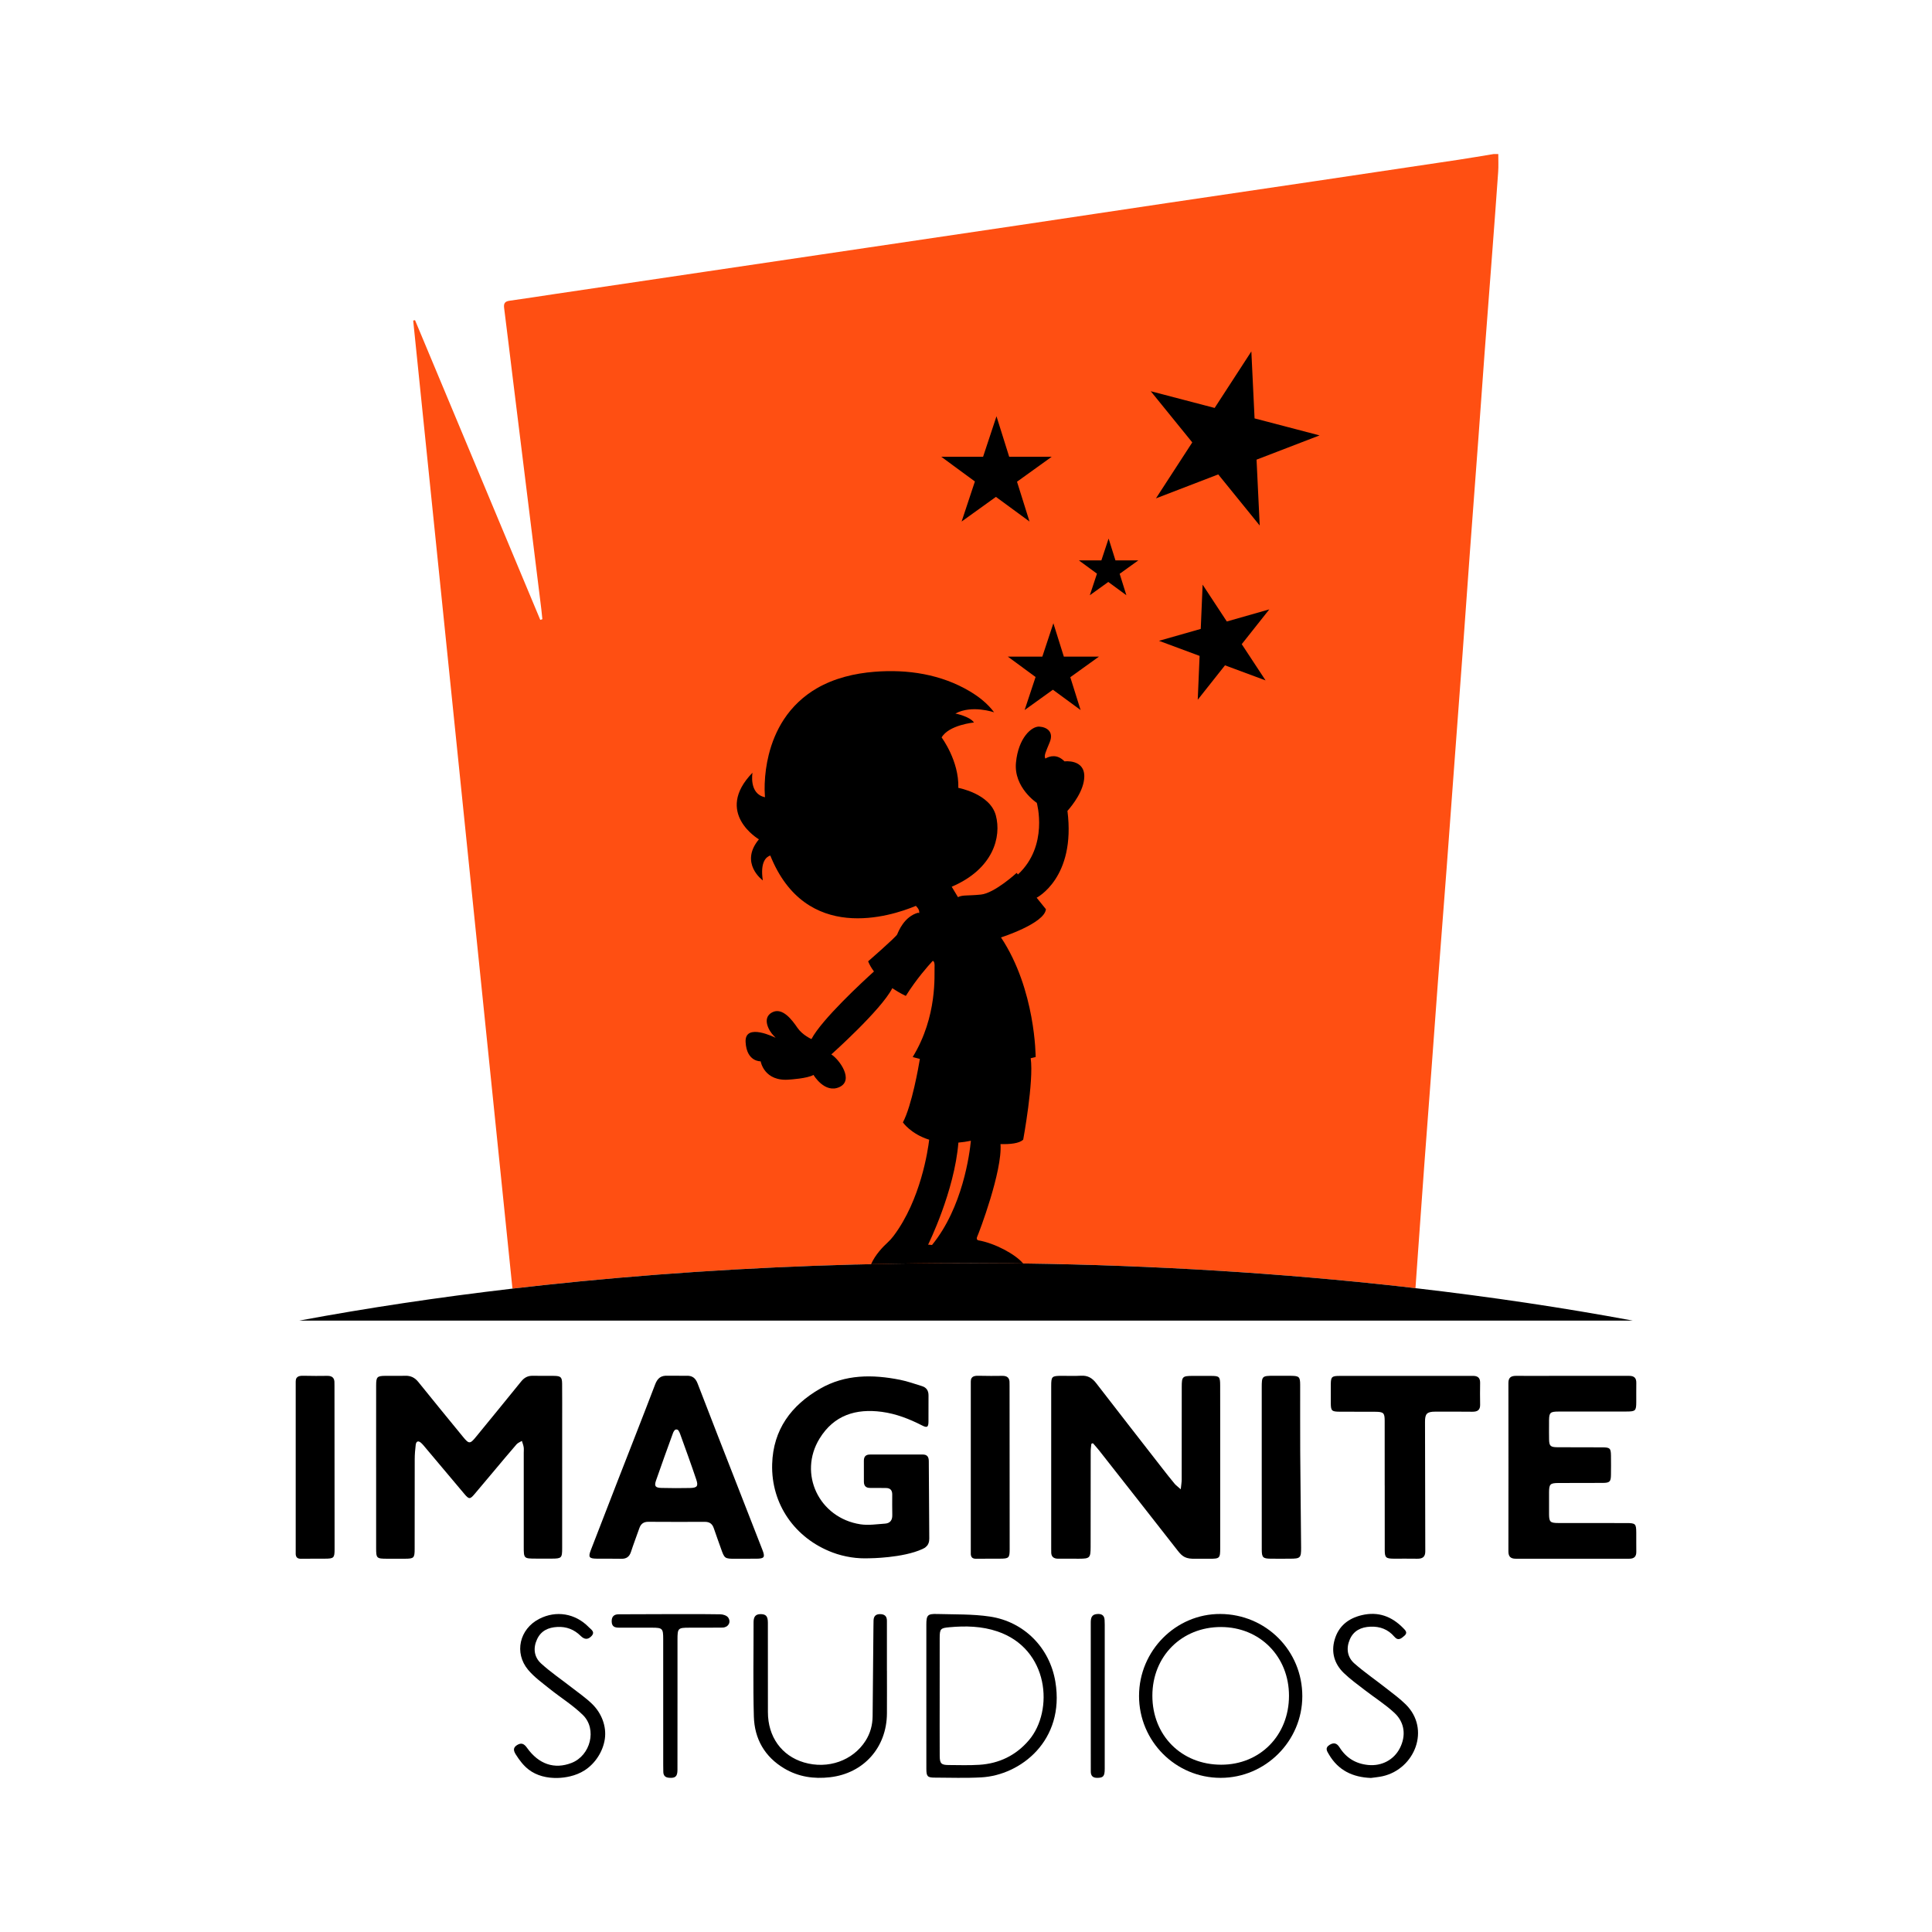 <?xml version="1.0" encoding="UTF-8"?>
<svg id="Logo_Color" xmlns="http://www.w3.org/2000/svg" viewBox="0 0 2151.53 2151.53">
  <defs>
    <style>
      .cls-1, .cls-2, .cls-3 {
        stroke-width: 0px;
      }

      .cls-2 {
        fill: none;
      }

      .cls-3 {
        fill: #ff4f12;
      }
    </style>
  </defs>
  <g>
    <path class="cls-1" d="m1268.47,1888.48c.06-50.19,40.94-91.35,90.5-91.11,50.91.25,91.42,40.92,91.32,91.7-.09,49.89-41.06,90.8-90.94,90.8-50.26,0-90.95-40.91-90.89-91.39Zm166.99.07c.05-43.7-32.32-76.53-75.6-76.65-43.83-.13-76.5,32.49-76.55,76.42-.04,44.35,32.4,76.9,76.67,76.91,43.27.01,75.43-32.66,75.48-76.68Z"/>
    <path class="cls-1" d="m1031.6,1888.94c0-26.51-.03-53.01,0-79.52.01-10.66,1.32-12.33,11.82-12.03,19.7.57,39.62-.04,59.02,2.87,38.03,5.72,66.6,34.73,72.86,72.64,10.84,65.67-38.95,104.01-82.41,106.42-17.36.96-34.8.35-52.2.28-7.83-.03-9.05-1.44-9.07-9.83-.06-26.94-.02-53.89-.02-80.83Zm14.83-.56h.02c0,22.35-.08,44.71.04,67.06.04,8.41,1.75,10.1,9.74,10.15,11.46.06,22.96.47,34.39-.26,21.92-1.4,40.78-10.37,55.29-27.49,27.8-32.8,22.47-101.48-35.1-121.02-17.47-5.93-35.38-6.33-53.51-4.68-9.75.89-10.81,1.61-10.84,11.82-.07,21.48-.02,42.95-.02,64.43Z"/>
    <path class="cls-1" d="m987.73,1860.4c0,15.94.09,31.87-.02,47.81-.26,38.04-26.1,66.68-63.34,70.97-18.12,2.09-35.2-.41-50.97-9.78-21.74-12.92-33.19-32.85-33.89-57.91-.97-34.86-.25-69.76-.32-104.65-.01-5.49,1.49-9.31,7.79-9.31,5.97,0,8.13,2.24,8.15,9.54.07,33.16.08,66.33.04,99.49-.03,27.49,15.16,48.75,40.2,56.14,26.56,7.84,54.43-1.96,68.52-24.11,5.32-8.37,7.81-17.56,7.89-27.52.26-33.15.6-66.31.91-99.46.02-2.37.04-4.74.12-7.1.15-4.73,2.51-7.03,7.25-6.98,4.88.05,7.63,2.14,7.63,7.32,0,18.52,0,37.04,0,55.56h.04Z"/>
    <path class="cls-1" d="m1526.74,1979.98c-20.14-.76-36.29-8.28-46.77-26.12-2.2-3.74-4.82-7.32.7-10.74,4.92-3.04,8.24-1.71,11.12,2.86,7.39,11.73,18.02,18.19,31.85,19.56,15.02,1.49,28.7-5.72,35.34-18.84,6.92-13.67,5.49-28.41-6.08-39.17-10.18-9.46-22.15-16.99-33.2-25.54-7.87-6.09-16.02-11.94-23.15-18.82-10.57-10.2-14.36-23.12-10.21-37.34,4.37-14.95,15.12-23.55,30.13-27.13,18.3-4.37,33.43,1.33,46.21,14.42,2.3,2.36,5.34,5.04,1.33,8.5-3.46,2.99-6.87,6.16-11.25,1.03-6.95-8.15-15.97-11.57-26.59-11.13-10.35.42-18.73,4.36-22.98,14.2-4.28,9.93-2.86,19.83,5.24,26.89,11.3,9.86,23.73,18.42,35.55,27.7,7.33,5.75,14.92,11.29,21.52,17.81,27.74,27.41,10.22,71.67-25.58,79.89-4.32.99-8.79,1.33-13.18,1.97Z"/>
    <path class="cls-1" d="m620.93,1979.98c-11.49.31-23.21-2.37-32.26-9.38-5.72-4.44-10.15-10.29-14-16.36-2.43-3.84-4.08-7.61,1.09-10.86,4.92-3.09,8-1.37,11.1,2.99,13.09,18.43,30.66,24.28,49.71,16.84,21.03-8.21,28.6-37.58,12.55-53.34-11.24-11.03-24.99-19.47-37.35-29.41-8.22-6.61-17.02-12.95-23.7-20.96-15.72-18.86-9.53-45.31,12.28-56.61,18.9-9.79,40.34-6.29,55.45,9.29,2.51,2.59,7.34,5.16,2.82,9.89-4.04,4.23-7.9,3.76-12.02-.33-7.12-7.06-15.77-10.46-25.94-9.92-10.06.53-18.14,4.15-22.59,13.75-4.64,10.01-3.27,19.86,4.55,26.98,10.6,9.65,22.61,17.76,33.94,26.62,7.84,6.13,16.18,11.8,23.21,18.76,10,9.9,15.84,24.36,13.8,38.58-2,13.92-10.66,27.37-22.49,34.96-4.98,3.2-10.55,5.39-16.31,6.74-4.44,1.04-9.12,1.67-13.84,1.79Z"/>
    <path class="cls-1" d="m754.47,1896.82c0,24.76.05,49.52-.03,74.28-.03,7.3-2.44,9.25-9.44,8.67-4.09-.34-6.25-2.34-6.32-6.61-.04-2.63-.1-5.26-.1-7.89,0-46.67,0-93.34-.02-140.01,0-11.78-.83-12.6-12.41-12.63-12.31-.04-24.63-.06-36.94-.03-4.58.01-7.89-1.15-8.02-6.85-.13-5.71,2.8-8,7.8-8.03,17.41-.12,34.82-.15,52.22-.17,20.38-.02,40.76-.13,61.14.19,2.98.05,7.14,1.43,8.63,3.69,3.48,5.27-.07,11-6.48,11.1-12.31.2-24.63.07-36.94.11-12.51.03-13.07.58-13.08,13.2-.02,23.66,0,47.33,0,70.99h-.02Z"/>
    <path class="cls-1" d="m1214.72,1888.3c0-27.03.04-54.06-.02-81.09-.01-5.08.69-9.29,7-9.79,4.99-.4,8.16,1.3,8.42,6.72.09,1.76.15,3.51.15,5.27,0,53.4,0,106.8-.02,160.2,0,8.47-1.55,10.19-8.28,10.25-4.99.05-7.26-2.25-7.23-7.17.04-9.67-.01-19.34-.02-29.01,0-18.46,0-36.92,0-55.38Z"/>
  </g>
  <g>
    <g>
      <path class="cls-1" d="m329.32,1538.4c0-6.3,4.86-6.42,9.72-6.29,8.48.22,16.98.19,25.46.07,5.68-.08,8.2,2.58,7.95,8.15-.05,1.06.04,2.12.04,3.18.05,60.48.1,120.97.12,181.45,0,10.04-.79,10.78-10.95,10.82-7.85.04-15.52.06-23.55.06-3-.12-8.33,1.25-8.8-5.07,0-64.13,0-128.26,0-192.39Z"/>
      <path class="cls-1" d="m418.86,1633.98c0-30.36-.02-60.71.02-91.07.01-9.63,1.07-10.66,10.54-10.74,7.22-.06,14.44.17,21.65-.07,6.23-.21,10.82,1.97,14.8,6.93,16.47,20.53,33.22,40.84,49.87,61.22,6.5,7.96,7.76,7.93,14.28-.06,16.78-20.55,33.66-41.03,50.31-61.68,3.5-4.35,7.47-6.54,13.06-6.39,7.85.21,15.71-.03,23.56.09,7.62.12,8.99,1.4,9.05,8.94.13,13.8.06,27.6.06,41.39,0,47.12.01,94.25-.01,141.38,0,11.2-.63,11.78-11.97,11.82-5.73.02-11.46-.01-17.19-.02-13.52-.03-13.63-.12-13.63-13.35-.01-34.81,0-69.63,0-104.44,0-2.12.25-4.29-.08-6.36-.38-2.35-1.3-4.62-1.99-6.93-2.01,1.25-4.47,2.12-5.96,3.83-8.63,9.93-17.03,20.06-25.51,30.13-7.11,8.44-14.2,16.9-21.32,25.33-4.93,5.84-6.15,5.84-11.21-.16-14.23-16.88-28.42-33.78-42.64-50.67-1.78-2.11-3.48-4.33-5.5-6.17-3.11-2.84-5.58-2.11-6.1,2.13-.64,5.25-1.09,10.57-1.1,15.86-.1,33.33-.03,66.65-.07,99.98-.01,10.12-.82,10.89-10.84,10.95-6.58.04-13.16.03-19.74,0-11.89-.04-12.31-.44-12.32-12.06-.02-29.93,0-59.86,0-89.79Z"/>
      <path class="cls-1" d="m1215.39,1607.83c-.27,2.82-.76,5.63-.76,8.45-.06,35.46-.03,70.92-.08,106.37-.02,12.29-.89,13.14-12.9,13.18-7.64.03-15.29-.11-22.93-.01-5.58.07-8.34-2.39-8.04-8.06.06-1.06-.03-2.12-.03-3.18,0-60.3-.01-120.6,0-180.9,0-10.88.63-11.47,11.59-11.52,7.22-.03,14.46.3,21.65-.12,7.34-.43,12.41,2.52,16.8,8.22,24.5,31.78,49.19,63.42,73.83,95.08,4.43,5.7,8.9,11.37,13.51,16.93,1.52,1.83,3.54,3.25,6.9,6.26.48-4.89,1.03-7.88,1.04-10.87.06-34.4.02-68.79.06-103.19.01-11.5.77-12.21,12.35-12.24,6.79-.02,13.59-.04,20.38.01,9.24.06,10,.83,10.05,10.35.06,11.47.03,22.93.04,34.4,0,49.05.02,98.09,0,147.14,0,11.23-.58,11.74-11.97,11.74-4.88,0-9.83,0-15.07,0-11.24.32-14.9-2.15-20.29-9.06-29.13-37.32-58.41-74.53-87.66-111.76-2.14-2.72-4.51-5.25-6.78-7.88-.56.22-1.11.45-1.67.67Z"/>
      <path class="cls-1" d="m828.52,1735.88c-3.18,0-6.37,0-9.55,0-11.99,0-12.15-.13-16.2-11.72-2.59-7.41-5.35-14.76-7.84-22.21-1.63-4.87-4.66-7.2-9.89-7.18-21.01.08-42.01.08-63.02-.05-5.23-.03-8.33,2.25-10.01,7.06-3.07,8.81-6.44,17.53-9.33,26.4-1.78,5.47-5.08,7.86-10.81,7.72-9.12-.22-18.25,0-27.37-.12-8.48-.11-9.57-1.66-6.56-9.47,9.92-25.74,19.9-51.45,29.9-77.15,13.93-35.79,28.04-71.5,41.73-107.38,2.68-7.04,6.58-10.21,14.16-9.7,7.3-.05,13.47-.05,20.36.02,6.75-.37,10.4,2.37,12.83,8.71,14.67,38.23,29.65,76.34,44.54,114.49,9.18,23.52,18.39,47.03,27.55,70.56,3.24,8.31,2.23,9.83-6.48,9.96-4.67.07-9.34.01-14,.01v.05Zm-73.02-142.89c-.95-1.37-3.3-1.47-4.3-.14-.71.94-1.26,1.73-1.58,2.61-6.45,17.74-12.9,35.48-19.07,53.32-2.15,6.22-.74,8.06,6.14,8.23,10.6.27,21.21.29,31.81.06,7.84-.17,9.37-2.06,6.89-9.4-5.75-17.07-11.91-34.01-18.04-50.96-.46-1.27-.9-2.34-1.86-3.73Z"/>
      <path class="cls-1" d="m1542.04,1654.16c0-24.03.04-48.07-.02-72.1-.02-8.62-1.31-9.81-10.42-9.87-13.37-.09-26.75,0-40.12-.09-8.4-.06-9.39-1.08-9.47-9.31-.07-7.13-.08-14.26,0-21.39.1-8.03,1.19-9.14,9.7-9.15,42.67-.05,85.34-.03,128.01-.03,6.79,0,13.59.11,20.38,0,5.52-.09,8.29,2.16,8.21,7.64-.12,8.15-.16,16.3.01,24.44.12,5.85-2.84,7.91-8.62,7.85-13.8-.16-27.6-.11-41.39-.09-9.33.01-11.4,2.44-11.37,11.34.18,48.07.15,96.14.3,144.2.02,6.07-2.9,8.36-8.98,8.24-8.7-.19-17.41.01-26.11-.05-8.76-.06-10.04-1.21-10.06-9.53-.06-24.03-.02-48.07-.02-72.1h-.03Z"/>
      <path class="cls-1" d="m1405.1,1633.99c0-29.5-.02-58.99,0-88.49,0-13.13.27-13.38,13.69-13.39,6.37,0,12.73-.05,19.1.03,8.82.11,9.99,1.2,10.01,9.94.07,24.83-.1,49.66.06,74.48.23,35.63.72,71.26.99,106.9.09,11.47-.88,12.3-12.29,12.34-7.21.03-14.43.09-21.64,0-8.58-.1-9.87-1.36-9.89-10.14-.06-30.56-.02-61.11-.03-91.67Z"/>
    </g>
    <path class="cls-1" d="m1081.11,1538.4c0-6.3,4.86-6.42,9.72-6.29,8.48.22,16.98.19,25.46.07,5.68-.08,8.2,2.58,7.95,8.15-.05,1.06.04,2.12.04,3.18.05,60.48.1,120.97.12,181.45,0,10.04-.79,10.78-10.95,10.82-7.85.04-15.52.06-23.55.06-3-.12-8.33,1.25-8.8-5.07,0-64.13,0-128.26,0-192.39Z"/>
    <path class="cls-1" d="m1034.87,1713.27l-.53-85.82c.03-4.87-1.62-7.69-6.94-7.67-19.49.09-38.99.08-58.48.03-4.85-.01-6.93,2.31-6.89,7.08.07,7.71.05,15.42.03,23.13,0,4.78,2.28,7.04,7.06,6.98,5.83-.07,11.65.09,17.48.1,4.72.01,7.02,2.36,7.01,7.12-.01,7.71-.11,15.42.07,23.13.13,5.74-2.65,9.03-8.02,9.4-9.15.63-18.55,2.13-27.47.76-46.07-7.07-69.53-56.38-45.48-95.52,15.99-26.02,40.44-33.58,69.32-29.71,15.94,2.14,30.68,7.9,44.94,15.2,5.47,2.8,6.94,1.83,7.01-4.12.11-9.74-.07-19.48.05-29.22.07-5.41-2.26-8.98-7.32-10.52-8.07-2.47-16.08-5.37-24.32-7.01-30.67-6.11-61.07-6.24-89.1,9.89-32.06,18.44-52.32,45.53-53.39,84.03-1.24,44.52,25.34,82.56,67.3,98.38,6.62,2.5,13.5,4.23,20.47,5.33,6.96,1.1,13.91,1.37,20.83,1.1h0s36.92-.21,58.76-10.29c2.1-.97,3.26-1.71,3.66-2.25,2.97-2.22,4.02-5.88,3.96-9.52Z"/>
    <path class="cls-1" d="m1822.18,1706.65c-.06-9.72-.84-10.51-10.86-10.52-25.26-.04-50.53.02-75.79-.05-9-.02-10.33-1.17-10.46-9.31,0-.17,0-.33,0-.52-.07-8.15-.06-16.3,0-24.44.06-9.1,1.22-10.25,10.64-10.3,16.35-.08,32.69,0,49.04-.1,7.89-.05,9.15-1.31,9.26-9.01.11-7.13.1-14.26.01-21.39-.1-8.15-1.14-9.17-9.59-9.21-16.77-.08-33.54.02-50.31-.12-7.5-.06-8.91-1.53-9.03-8.69-.1-5.55-.07-11.1-.04-16.65h0s0-5.08,0-5.08h.03c.12-8.13,1.45-9.28,10.46-9.3,25.26-.07,50.53,0,75.79-.05,10.02-.02,10.8-.8,10.86-10.52.04-7.13-.07-14.26.04-21.39.08-5.28-2.23-7.83-7.98-7.81-29.73.06-59.47.03-89.2,0v.07c-12.26-.02-24.51-.05-36.77-.07-5.84-.01-8.49,2.13-8.48,7.94.09,62.53.08,125.06,0,187.6,0,5.65,2.38,8.14,8.34,8.12,12.3-.02,24.6.01,36.91,0,29.73-.02,59.47-.05,89.2,0,5.75.01,8.05-2.53,7.98-7.81-.1-7.13,0-14.26-.04-21.39Z"/>
  </g>
  <g>
    <path class="cls-3" d="m1668.55,171.53h-5.06c-13.06,2.13-26.1,4.39-39.19,6.36-52.9,7.95-105.81,15.83-158.72,23.68-55.41,8.22-110.84,16.35-166.25,24.59-55.2,8.21-110.38,16.56-165.58,24.78-55.2,8.22-110.41,16.36-165.62,24.54-61.46,9.1-122.92,18.21-184.37,27.32-55.21,8.18-110.41,16.37-165.62,24.57-16.87,2.51-33.72,5.2-50.62,7.52-5.11.7-6.77,2.86-6.13,7.92,3.3,25.91,6.39,51.85,9.58,77.78,4.87,39.51,9.76,79.03,14.65,118.54,5.74,46.41,11.49,92.82,17.21,139.24.46,3.72.78,7.45,1.16,11.18-.77.26-1.54.52-2.31.78-46.5-111.26-93-222.53-139.49-333.79l-2.05.41c36.57,356.69,73.15,713.39,109.8,1070.82h0c.25,2.43.5,4.86.75,7.28,11.58-1.35,23.22-2.66,34.93-3.92,110.73-11.93,227.09-19.76,347.45-22.95h0s.01,0,.02,0c0,.01-.01.02-.02.04,5.64-.15,11.32-.26,16.98-.39-.06.13-.13.26-.18.39,37.12-.98,74.64-1.5,112.47-1.59,13.39.02,26.76.07,40.06.21,0-.01-.02-.02-.03-.03.01,0,.02,0,.03,0h.03c152.52,1.52,299.34,10.49,437.22,25.82,5.58.62,11.11,1.28,16.66,1.93l.14-1.89s0,0,0,0c.02-.23.03-.47.05-.7v-.1s0,0,0,0c.85-11.9,1.68-24,2.5-35.33,2.38-33.01,4.69-66.02,7.12-99.02,2.66-36.15,5.45-72.3,8.15-108.45,2.39-32.16,4.67-64.33,7.1-96.48,3.16-41.82,6.46-83.63,9.62-125.45,2.75-36.36,5.37-72.73,8.07-109.09,3.22-43.3,6.5-86.59,9.68-129.89,2.73-37.21,5.32-74.42,8.05-111.63,3.17-43.09,6.46-86.17,9.65-129.26,2.3-31.11,4.45-62.23,6.77-93.34,2.74-36.78,5.62-73.55,8.4-110.33,2.32-30.68,4.65-61.37,6.79-92.07.46-6.64.11-13.34.13-20Z"/>
    <g>
      <path class="cls-2" d="m1033.55,1386.1c1.5.06,2.96.18,4.39.34,34.11-41.7,41.84-101.4,43.27-116.06-4.9,1.01-9.55,1.68-13.92,2.05-4.36,54.44-33.74,113.67-33.74,113.67Z"/>
      <path class="cls-2" d="m1033.55,1386.1c1.5.06,2.96.18,4.39.34,34.11-41.7,41.84-101.4,43.27-116.06-4.9,1.01-9.55,1.68-13.92,2.05-4.36,54.44-33.74,113.67-33.74,113.67Z"/>
    </g>
  </g>
  <g>
    <polygon class="cls-1" points="1109.72 463.58 1094.79 508.67 1048.22 508.67 1085.68 536.16 1070.88 580.8 1109.08 553.34 1146.49 580.8 1132.58 536.45 1171.22 508.67 1123.86 508.67 1109.72 463.58"/>
    <polygon class="cls-1" points="1366.23 692.1 1339.27 651.1 1337.19 700.38 1290.68 713.63 1335.91 730.43 1333.84 779.23 1364.18 740.93 1409.36 757.71 1382.84 717.37 1413.53 678.62 1366.23 692.1"/>
    <polygon class="cls-1" points="1242.19 624.04 1234.57 599.76 1226.53 624.04 1201.46 624.04 1221.62 638.84 1213.66 662.88 1234.23 648.09 1254.37 662.88 1246.88 639 1267.69 624.04 1242.19 624.04"/>
    <polygon class="cls-1" points="1393.54 391.37 1352.67 454.3 1281.51 435.68 1327.75 492.68 1287.29 555 1356.66 528.31 1402.85 585.24 1399.33 511.88 1469.51 484.87 1397.12 465.93 1393.54 391.37"/>
    <polygon class="cls-1" points="1122.37 731.26 1153.25 753.93 1141.05 790.73 1172.54 768.09 1203.38 790.73 1191.91 754.17 1223.78 731.26 1184.73 731.26 1173.07 694.09 1160.76 731.26 1122.37 731.26"/>
  </g>
  <g>
    <path class="cls-2" d="m1067.29,1272.43c-4.36,54.44-33.74,113.67-33.74,113.67,1.5.06,2.96.18,4.39.34,34.11-41.7,41.84-101.4,43.27-116.06-4.9,1.01-9.55,1.68-13.92,2.05Z"/>
    <path class="cls-1" d="m1082.35,1406.63c13.39.02,26.76.07,40.07.21,0-.01-.02-.02-.03-.03.01,0,.02,0,.03,0h.03c5.66.06,11.3.14,16.95.22l-.29-.32s0,0,0,0c-8.56-9.96-30.91-22.17-49.68-25.46,0,0-2.87-.58-1.05-4.41,1.78-3.74,28.07-72.81,25.8-102.76,10.68.32,20.94-.69,25.28-4.95,0,0,12.02-65.02,8.34-90.66,1.83-.43,3.67-.86,5.52-1.33,0,0,.13-74.93-38.58-133.19,0,0,48.49-15.52,50.02-31.43l-10.32-12.8s43.79-22.05,34.29-96.67c5.7-6.46,18.47-22.62,18.76-38.09.38-19.93-22.04-17.06-22.04-17.06-8.19-8.43-16.48-5.95-21.32-3.15-1.77-3.14.37-7.21,4.84-18.12,4.79-11.69-3.07-16.86-11.5-17.44-8.43-.58-23.38,12.26-26.06,40.05-2.68,27.79,23.19,44.84,23.19,44.84,0,0,13.55,47.67-21,79.76l-1.42-1.76s-24.53,22.61-39.86,24.15c-15.33,1.53-20.31.19-25.49,2.87l-6.99-11.6c46.45-19.83,55.53-55.6,49.15-79.43-6.52-24.34-41.78-30.66-41.78-30.66.96-30.09-18.59-56.15-18.59-56.15,8.05-13.99,36.03-16.67,36.03-16.67-4.79-6.9-20.7-9.97-20.7-9.97,18.4-9.97,43.12-1.34,43.12-1.34-7.1-9.59-16.63-17.16-26.82-23.25-32.15-19.19-69.45-24.85-106.36-21.92-22.37,1.78-44.8,7.13-64.34,18.46-14.77,8.57-27.39,20.47-36.73,34.77-7.84,12-13.33,25.43-16.77,39.33-2.6,10.51-4.08,21.32-4.46,32.14-.15,4.4-.14,8.83.2,13.22,0,0,.05.65.14,1.78-18.2-3.61-13.94-27.27-13.94-27.27-43.31,44.65,7.15,74.17,7.15,74.17-22.1,26.57,4.34,45.74,4.34,45.74-3.1-20.65,3.81-26.23,8.34-27.72,39.49,98.38,133.86,67.87,162.13,56.07,2.62,2.65,4.49,5.68,3.4,8.47l-.62-.92c-15.91,4.22-22.23,21.08-23.56,24.15s-32.4,30.06-32.4,30.06c1.61,4.05,3.87,7.82,6.5,11.3-12.1,10.95-58.11,53.37-69.62,75.28,0,0-9.97-4.34-15.59-12.52-5.62-8.18-16.61-23.51-28.36-17.12-11.75,6.39-3.07,21.21,2.04,26.06l2.01,2.2s-34.59-17.54-33.44,4.7c1.15,22.23,16.77,21.46,16.77,21.46,0,0,3.74,23.09,32.39,20.31,0,0,19.64-1.15,26.45-5.17,0,0,12.46,21.18,28.94,13.51,16.48-7.67-.19-30.76-9.1-36.32,0,0,55.32-49.32,67.84-73.59.03-.06.06-.12.09-.18,8.27,5.58,15.05,8.61,15.05,8.61,11.64-18.54,24.36-32.98,29.99-39.05.95.21,2.3,1.42,2.01,6.85-.43,8.19,3.45,54.81-24.34,100.23,0,0,2.82.9,7.99,2.12-1.43,8.64-8.94,51.78-18.91,70.7,0,0,8.8,12.88,29.27,19.29-1.39,11.61-9.39,66.91-39.65,107.12-2.05,2.72-4.32,5.25-6.84,7.55-4.58,4.17-13.61,13.31-18.18,23.91,34.92-.8,70.15-1.23,105.69-1.23,2.2,0,4.38.03,6.58.03Zm-48.8-20.53s29.38-59.22,33.74-113.67c4.38-.37,9.02-1.04,13.92-2.05-1.43,14.66-9.16,74.36-43.27,116.06-1.43-.16-2.89-.29-4.39-.34Z"/>
    <path class="cls-1" d="m1576.33,1434.55c-5.55-.64-11.08-1.31-16.66-1.93-132.76-14.77-273.83-23.6-420.28-25.6-5.65-.08-11.28-.16-16.95-.22h-.03s-.02,0-.03,0c0,.01.02.02.03.03-13.31-.13-26.68-.19-40.07-.21-2.2,0-4.38-.03-6.58-.03-35.54,0-70.77.43-105.69,1.23-5.67.13-11.34.24-16.99.39,0-.01.01-.02.02-.04,0,0-.01,0-.02,0h0c-120.37,3.18-236.73,11.02-347.45,22.95-11.71,1.26-23.35,2.57-34.93,3.92-82.65,9.65-162,21.58-237.3,35.6h1484.75c-76.66-14.27-157.55-26.36-241.81-36.1Z"/>
  </g>
</svg>